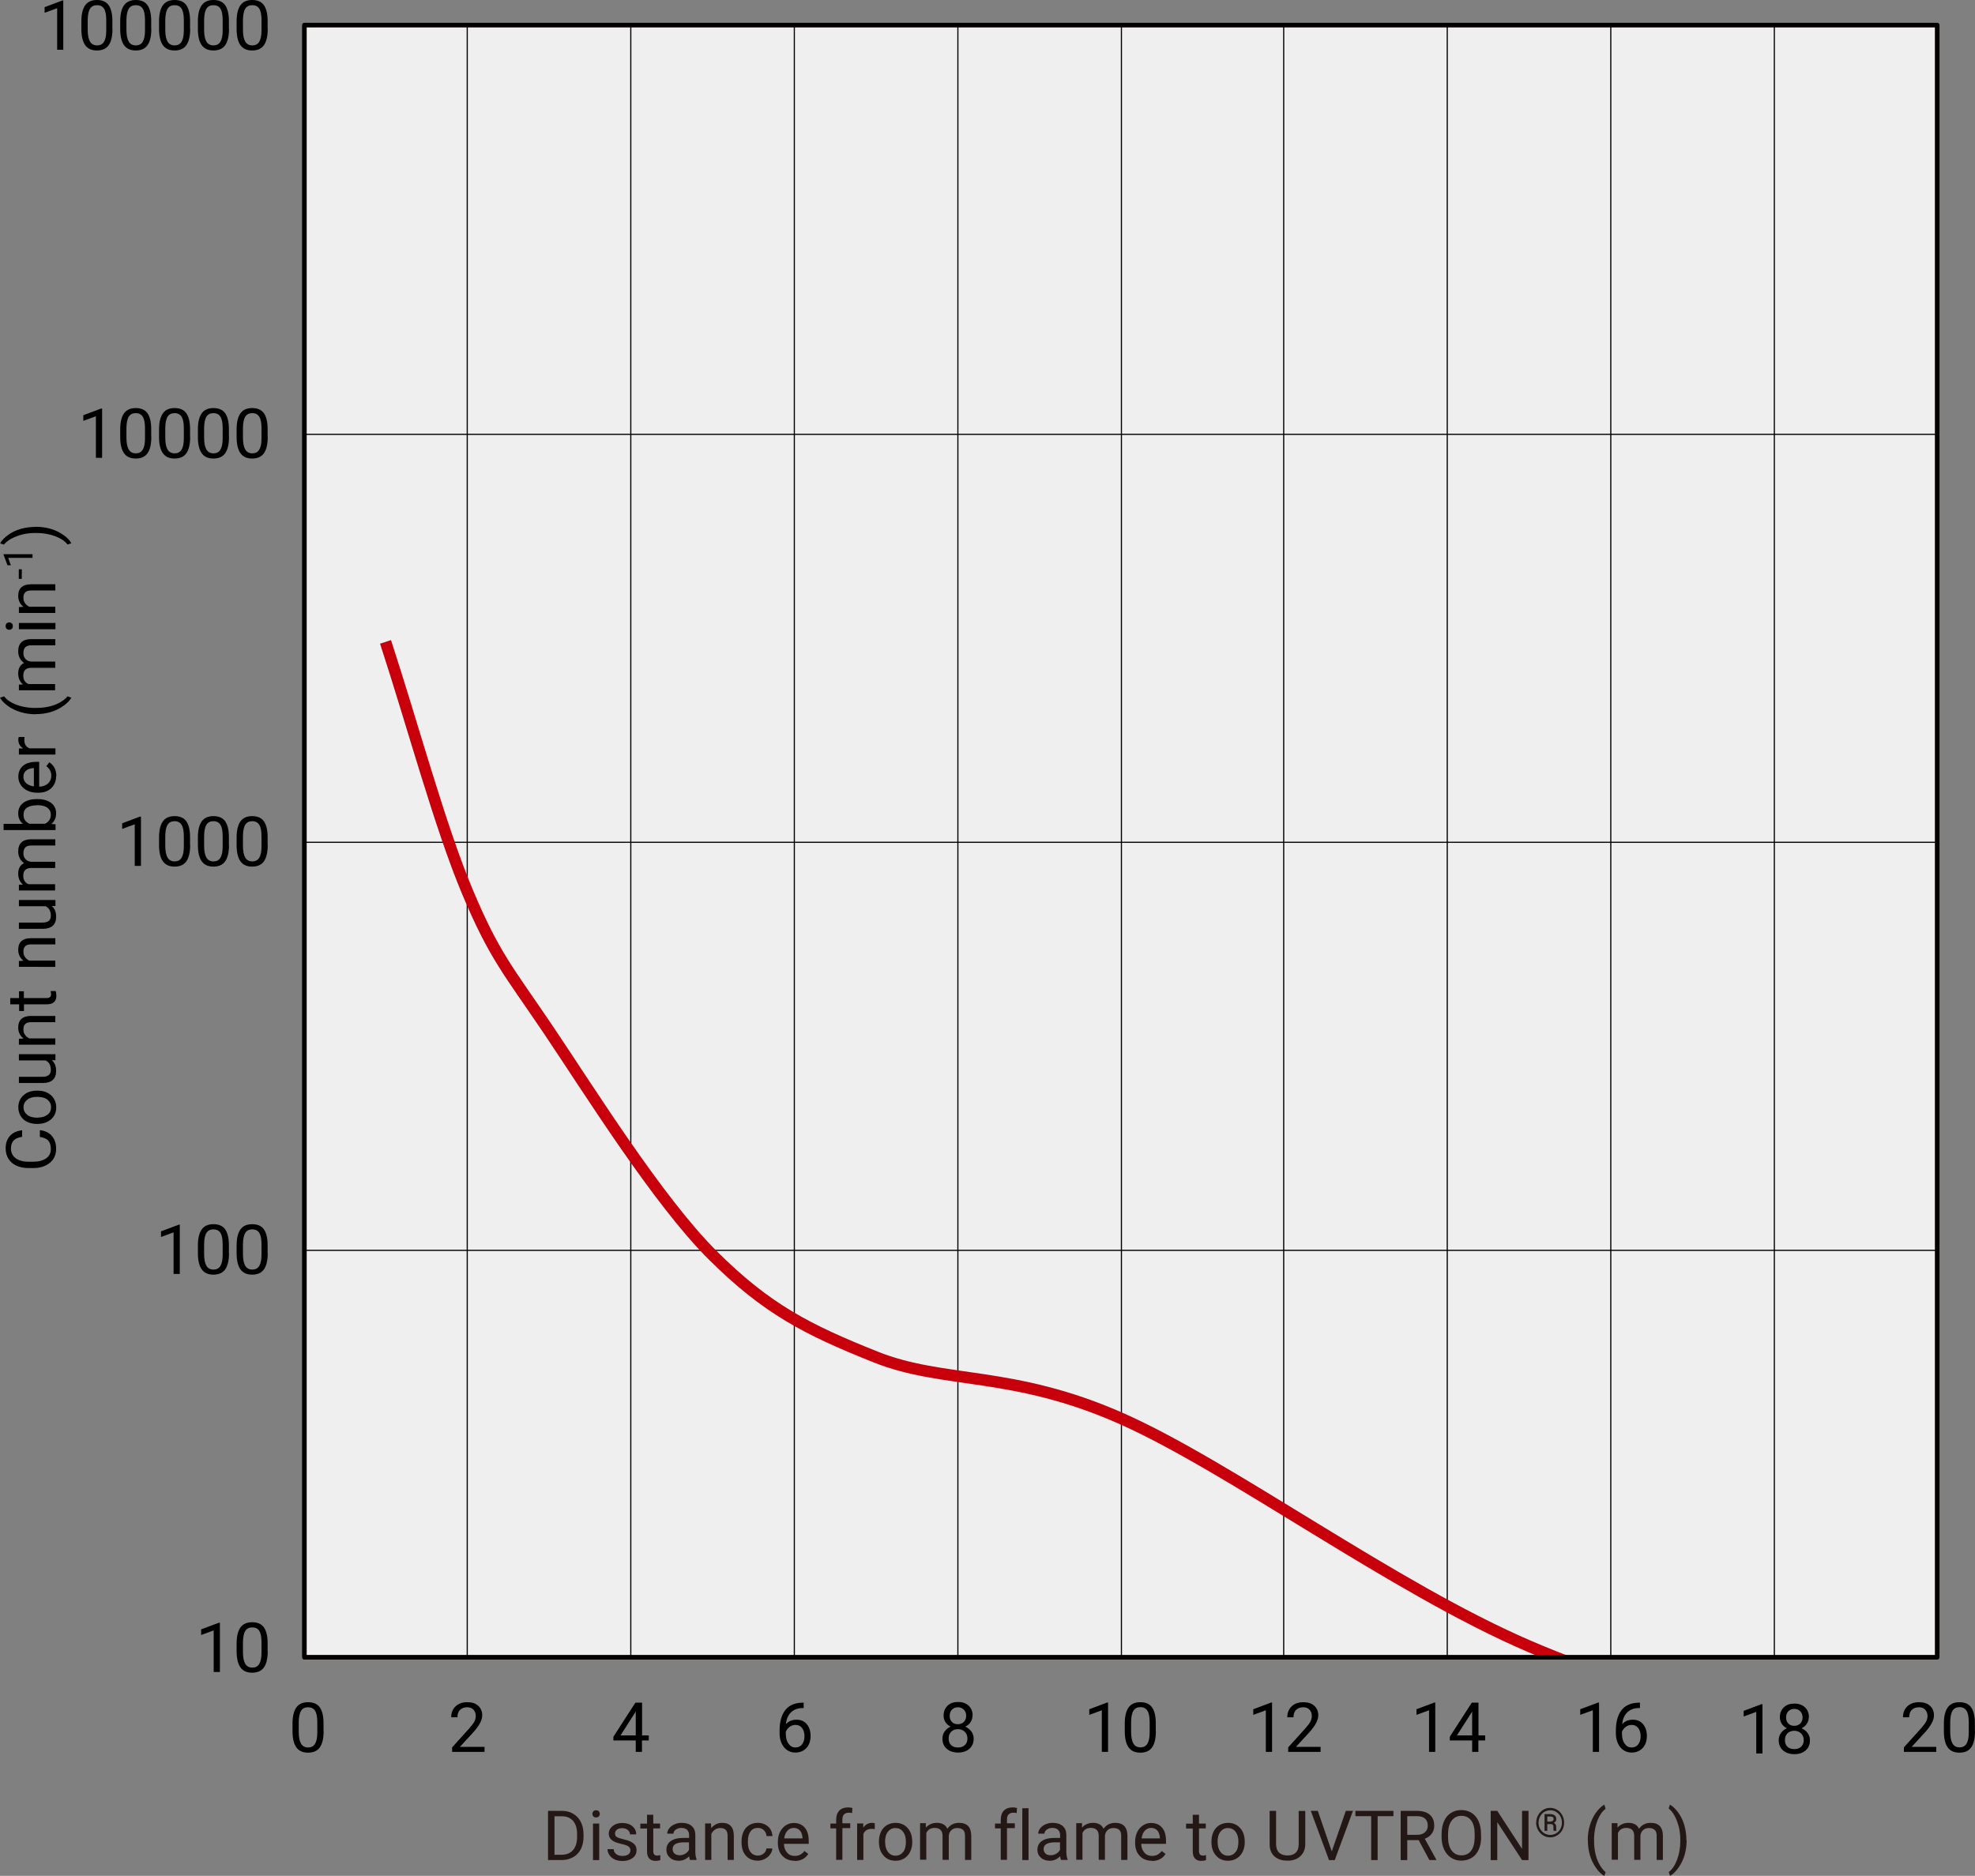 <?xml version="1.0" encoding="UTF-8"?>
<svg id="_レイヤー_1" data-name="レイヤー 1" xmlns="http://www.w3.org/2000/svg" xmlns:xlink="http://www.w3.org/1999/xlink" viewBox="0 0 171.36 162.78">
  <rect x="0" y="0" width="171.36" height="162.78" fill="#808080" stroke="none"/>
  <defs>
    <style>
      .cls-1 {
        stroke: #c7000b;
        stroke-miterlimit: 10;
      }

      .cls-1, .cls-2, .cls-3 {
        fill: none;
      }

      .cls-2 {
        stroke: #040000;
        stroke-linejoin: round;
        stroke-width: .4px;
      }

      .cls-3 {
        stroke: #000;
        stroke-width: .1px;
      }

      .cls-4 {
        fill: #231815;
      }

      .cls-5 {
        fill: #efefef;
      }

      .cls-6 {
        clip-path: url(#clippath);
      }
    </style>
    <clipPath id="clippath">
      <rect class="cls-2" x="26.41" y="2.18" width="141.67" height="141.63"/>
    </clipPath>
  </defs>
  <g>
    <g>
      <path d="M28.08,150.21c0,.63-.11,1.11-.33,1.42s-.56.46-1.02.46-.79-.15-1.01-.45-.33-.75-.34-1.35v-.72c0-.63.11-1.09.33-1.4s.56-.46,1.02-.46.8.15,1.01.44.33.75.33,1.36v.7ZM27.53,149.46c0-.46-.06-.79-.19-1s-.33-.31-.61-.31-.48.1-.61.31-.19.53-.2.96v.87c0,.46.07.8.2,1.02s.34.33.61.33.47-.1.6-.31.2-.53.2-.98v-.89Z"/>
      <path d="M42.02,152.02h-2.79v-.39l1.48-1.64c.22-.25.37-.45.45-.6.08-.16.12-.32.12-.48,0-.22-.07-.41-.2-.55s-.31-.21-.54-.21c-.27,0-.48.08-.63.23-.15.15-.22.37-.22.64h-.54c0-.39.12-.71.38-.95.25-.24.59-.36,1.02-.36.4,0,.71.1.94.31s.35.48.35.83c0,.42-.27.92-.8,1.5l-1.14,1.24h2.14v.44Z"/>
      <path d="M55.7,150.59h.59v.44h-.59v.99h-.54v-.99h-1.94v-.32l1.91-2.96h.58v2.83ZM53.83,150.59h1.33v-2.09l-.06.12-1.26,1.97Z"/>
      <path d="M69.73,147.76v.46h-.1c-.42,0-.76.13-1.01.38s-.39.58-.43,1.02c.22-.26.53-.39.92-.39s.67.13.89.39.33.6.33,1.01c0,.44-.12.79-.36,1.05s-.56.4-.96.4-.74-.16-.99-.47-.38-.72-.38-1.21v-.21c0-.79.17-1.38.5-1.8s.83-.63,1.5-.64h.1ZM69.02,149.68c-.19,0-.36.06-.51.17s-.26.25-.33.42v.2c0,.35.08.63.24.85s.36.32.59.32.44-.09.58-.27.21-.42.21-.71-.07-.53-.21-.71-.33-.27-.56-.27Z"/>
      <path d="M84.38,148.87c0,.21-.06.4-.17.57s-.26.3-.46.39c.22.1.4.24.53.42s.2.39.2.62c0,.37-.12.66-.37.88s-.58.33-.98.33-.74-.11-.99-.33-.37-.51-.37-.88c0-.23.06-.44.19-.62s.3-.33.52-.42c-.19-.09-.34-.22-.45-.39s-.16-.35-.16-.57c0-.36.12-.64.35-.86s.53-.32.91-.32.68.11.91.32.35.5.35.86ZM83.94,150.86c0-.24-.08-.43-.23-.58s-.35-.23-.59-.23-.44.07-.59.22-.22.34-.22.59.07.43.21.57.34.21.6.21.45-.07.6-.21.22-.33.22-.57ZM83.12,148.15c-.21,0-.39.07-.52.2s-.2.31-.2.54.06.39.19.53.3.2.52.2.39-.07.52-.2.2-.31.2-.53-.07-.39-.2-.53-.31-.21-.51-.21Z"/>
      <g>
        <path d="M96.14,152.02h-.54v-3.61l-1.09.4v-.49l1.55-.58h.08v4.29Z"/>
        <path d="M100.29,150.21c0,.63-.11,1.11-.33,1.42s-.56.46-1.02.46-.79-.15-1.01-.45-.33-.75-.34-1.35v-.72c0-.63.11-1.09.33-1.4s.56-.46,1.02-.46.8.15,1.01.44.33.75.33,1.36v.7ZM99.75,149.46c0-.46-.06-.79-.19-1s-.33-.32-.61-.32-.48.1-.61.31-.19.53-.2.96v.87c0,.46.07.8.2,1.02s.34.33.61.33.47-.1.6-.31.2-.53.2-.98v-.89Z"/>
      </g>
      <g>
        <path d="M110.37,152.02h-.54v-3.61l-1.09.4v-.49l1.55-.58h.08v4.29Z"/>
        <path d="M114.56,152.02h-2.79v-.39l1.48-1.64c.22-.25.37-.45.45-.6.08-.16.12-.32.12-.48,0-.22-.07-.41-.2-.55s-.31-.21-.54-.21c-.27,0-.48.08-.63.23-.15.15-.22.37-.22.64h-.54c0-.39.13-.71.38-.95.25-.24.59-.36,1.02-.36.4,0,.71.1.94.31s.35.48.35.83c0,.42-.27.92-.8,1.5l-1.14,1.24h2.14v.44Z"/>
      </g>
      <g>
        <path d="M124.53,152.02h-.54v-3.61l-1.09.4v-.49l1.55-.58h.08v4.29Z"/>
        <path d="M128.27,150.59h.59v.44h-.59v.99h-.54v-.99h-1.94v-.32l1.91-2.96h.58v2.83ZM126.4,150.59h1.33v-2.09l-.06.12-1.26,1.97Z"/>
      </g>
      <g>
        <path d="M138.74,152.02h-.54v-3.61l-1.09.4v-.49l1.55-.58h.08v4.29Z"/>
        <path d="M142.29,147.76v.46h-.1c-.42,0-.76.13-1.01.38s-.39.58-.43,1.02c.22-.26.53-.39.92-.39s.67.13.89.39.33.6.33,1.01c0,.44-.12.79-.36,1.05s-.56.4-.96.4-.74-.16-.99-.47-.38-.72-.38-1.21v-.21c0-.79.17-1.38.5-1.8s.83-.63,1.5-.64h.1ZM141.57,149.68c-.19,0-.36.06-.51.17s-.26.25-.33.42v.2c0,.35.08.63.24.85s.36.32.59.32.44-.09.58-.27.21-.42.21-.71-.07-.53-.21-.71-.33-.27-.56-.27Z"/>
      </g>
      <g>
        <path d="M152.92,152.16h-.54v-3.61l-1.09.4v-.49l1.55-.58h.08v4.29Z"/>
        <path d="M156.94,149.01c0,.21-.06.4-.17.57s-.26.3-.46.39c.22.1.4.24.53.42s.2.39.2.62c0,.37-.12.66-.37.88s-.58.33-.98.33-.74-.11-.99-.33-.37-.51-.37-.88c0-.23.06-.44.19-.62s.3-.33.52-.42c-.19-.09-.34-.22-.45-.39s-.16-.35-.16-.57c0-.36.12-.64.35-.86s.53-.32.91-.32.68.11.91.32.35.5.35.86ZM156.5,151c0-.24-.08-.43-.23-.58s-.35-.23-.59-.23-.44.07-.59.22-.22.34-.22.59.07.43.21.57.34.21.6.21.45-.07.6-.21.22-.33.22-.57ZM155.69,148.29c-.21,0-.39.07-.52.2s-.2.31-.2.54.06.39.19.53.3.2.52.2.39-.07.52-.2.2-.31.2-.53-.07-.39-.2-.53-.31-.21-.51-.21Z"/>
      </g>
      <g>
        <path d="M167.98,152.02h-2.79v-.39l1.48-1.64c.22-.25.37-.45.45-.6s.12-.32.12-.48c0-.22-.07-.41-.2-.55s-.31-.21-.54-.21c-.27,0-.48.08-.63.23s-.22.37-.22.64h-.54c0-.39.13-.71.38-.95s.59-.36,1.02-.36c.4,0,.71.1.94.31s.35.48.35.83c0,.42-.27.92-.8,1.5l-1.14,1.24h2.14v.44Z"/>
        <path d="M171.36,150.21c0,.63-.11,1.11-.33,1.42s-.56.46-1.02.46-.79-.15-1.01-.45-.33-.75-.34-1.35v-.72c0-.63.11-1.09.33-1.4s.56-.46,1.02-.46.8.15,1.01.44.33.75.33,1.36v.7ZM170.82,149.46c0-.46-.06-.79-.19-1s-.33-.32-.61-.32-.48.1-.61.31-.19.53-.2.96v.87c0,.46.07.8.2,1.02s.34.33.61.33.47-.1.6-.31.2-.53.2-.98v-.89Z"/>
      </g>
    </g>
    <g>
      <g>
        <path d="M19.08,145.09h-.54v-3.61l-1.09.4v-.49l1.55-.58h.08v4.29Z"/>
        <path d="M23.23,143.27c0,.63-.11,1.11-.33,1.42s-.56.46-1.02.46-.79-.15-1.01-.45-.33-.75-.34-1.35v-.72c0-.63.11-1.09.33-1.4s.56-.46,1.02-.46.8.15,1.01.44.33.75.33,1.36v.7ZM22.69,142.53c0-.46-.06-.79-.19-1s-.33-.31-.61-.31-.48.1-.61.31-.19.53-.2.96v.87c0,.46.07.8.2,1.02s.34.33.61.33.47-.1.6-.31.2-.53.2-.98v-.89Z"/>
      </g>
      <g>
        <path d="M5.5,4.32h-.54V.71l-1.09.4v-.49L5.41.04h.08v4.29Z"/>
        <path d="M9.76,2.5c0,.63-.11,1.11-.33,1.42s-.56.46-1.02.46-.79-.15-1.01-.45-.33-.75-.34-1.35v-.72c0-.63.11-1.09.33-1.4s.56-.46,1.02-.46.8.15,1.01.44.33.75.33,1.36v.7ZM9.22,1.76c0-.46-.06-.79-.19-1s-.33-.31-.61-.31-.48.1-.61.31-.19.53-.2.96v.87c0,.46.07.8.2,1.02s.34.33.61.33.47-.1.6-.31.2-.53.2-.98v-.89Z"/>
        <path d="M13.13,2.5c0,.63-.11,1.11-.33,1.42s-.56.46-1.02.46-.79-.15-1.01-.45-.33-.75-.34-1.35v-.72c0-.63.11-1.09.33-1.4s.56-.46,1.02-.46.8.15,1.01.44.33.75.33,1.36v.7ZM12.58,1.76c0-.46-.06-.79-.19-1s-.33-.31-.61-.31-.48.1-.61.31-.19.53-.2.96v.87c0,.46.07.8.2,1.02s.34.33.61.33.47-.1.6-.31.2-.53.2-.98v-.89Z"/>
        <path d="M16.5,2.5c0,.63-.11,1.11-.33,1.42s-.56.46-1.02.46-.79-.15-1.01-.45-.33-.75-.34-1.35v-.72c0-.63.11-1.09.33-1.4s.56-.46,1.02-.46.8.15,1.01.44.33.75.33,1.36v.7ZM15.95,1.76c0-.46-.06-.79-.19-1s-.33-.31-.61-.31-.48.1-.61.31-.19.53-.2.96v.87c0,.46.07.8.2,1.02s.34.33.61.33.47-.1.6-.31.2-.53.2-.98v-.89Z"/>
        <path d="M19.87,2.5c0,.63-.11,1.11-.33,1.42s-.56.46-1.02.46-.79-.15-1.01-.45-.33-.75-.34-1.35v-.72c0-.63.11-1.09.33-1.4s.56-.46,1.02-.46.8.15,1.01.44.33.75.33,1.36v.7ZM19.32,1.76c0-.46-.06-.79-.19-1s-.33-.31-.61-.31-.48.1-.61.31-.19.53-.2.96v.87c0,.46.07.8.2,1.02s.34.33.61.33.47-.1.6-.31.2-.53.2-.98v-.89Z"/>
        <path d="M23.23,2.5c0,.63-.11,1.11-.33,1.42s-.56.46-1.02.46-.79-.15-1.01-.45-.33-.75-.34-1.35v-.72c0-.63.11-1.09.33-1.4s.56-.46,1.02-.46.8.15,1.01.44.33.75.33,1.36v.7ZM22.69,1.76c0-.46-.06-.79-.19-1s-.33-.31-.61-.31-.48.1-.61.31-.19.53-.2.96v.87c0,.46.07.8.2,1.02s.34.33.61.33.47-.1.6-.31.2-.53.2-.98v-.89Z"/>
        <path d="M8.86,39.73h-.54v-3.61l-1.09.4v-.49l1.55-.58h.08v4.29Z"/>
        <path d="M13.13,37.91c0,.63-.11,1.11-.33,1.42s-.56.46-1.02.46-.79-.15-1.01-.45-.33-.75-.34-1.35v-.72c0-.63.11-1.09.33-1.4s.56-.46,1.02-.46.8.15,1.01.44.33.75.33,1.36v.7ZM12.58,37.17c0-.46-.06-.79-.19-1s-.33-.32-.61-.32-.48.1-.61.31-.19.53-.2.96v.87c0,.46.07.8.2,1.02s.34.33.61.33.47-.1.6-.31.2-.53.2-.98v-.89Z"/>
        <path d="M16.5,37.91c0,.63-.11,1.11-.33,1.42s-.56.46-1.02.46-.79-.15-1.01-.45-.33-.75-.34-1.35v-.72c0-.63.11-1.09.33-1.4s.56-.46,1.02-.46.8.15,1.01.44.33.75.33,1.36v.7ZM15.95,37.17c0-.46-.06-.79-.19-1s-.33-.32-.61-.32-.48.1-.61.31-.19.53-.2.96v.87c0,.46.07.8.2,1.02s.34.33.61.33.47-.1.6-.31.2-.53.2-.98v-.89Z"/>
        <path d="M19.87,37.91c0,.63-.11,1.11-.33,1.42s-.56.46-1.02.46-.79-.15-1.01-.45-.33-.75-.34-1.35v-.72c0-.63.11-1.09.33-1.4s.56-.46,1.02-.46.8.15,1.01.44.33.75.33,1.36v.7ZM19.32,37.17c0-.46-.06-.79-.19-1s-.33-.32-.61-.32-.48.1-.61.31-.19.53-.2.96v.87c0,.46.07.8.2,1.02s.34.33.61.33.47-.1.6-.31.2-.53.2-.98v-.89Z"/>
        <path d="M23.23,37.91c0,.63-.11,1.11-.33,1.42s-.56.46-1.02.46-.79-.15-1.01-.45-.33-.75-.34-1.35v-.72c0-.63.11-1.09.33-1.4s.56-.46,1.02-.46.8.15,1.01.44.33.75.33,1.36v.7ZM22.69,37.17c0-.46-.06-.79-.19-1s-.33-.32-.61-.32-.48.1-.61.31-.19.53-.2.96v.87c0,.46.07.8.2,1.02s.34.33.61.33.47-.1.6-.31.2-.53.2-.98v-.89Z"/>
        <path d="M12.23,75.14h-.54v-3.61l-1.09.4v-.49l1.55-.58h.08v4.29Z"/>
        <path d="M16.5,73.32c0,.63-.11,1.11-.33,1.42s-.56.46-1.02.46-.79-.15-1.01-.45-.33-.75-.34-1.35v-.72c0-.63.11-1.09.33-1.4s.56-.46,1.02-.46.8.15,1.01.44.33.75.33,1.36v.7ZM15.95,72.58c0-.46-.06-.79-.19-1s-.33-.32-.61-.32-.48.1-.61.31-.19.53-.2.96v.87c0,.46.07.8.2,1.02s.34.33.61.33.47-.1.6-.31.2-.53.2-.98v-.89Z"/>
        <path d="M19.87,73.32c0,.63-.11,1.11-.33,1.42s-.56.46-1.02.46-.79-.15-1.01-.45-.33-.75-.34-1.35v-.72c0-.63.11-1.09.33-1.4s.56-.46,1.02-.46.8.15,1.01.44.33.75.33,1.36v.7ZM19.32,72.58c0-.46-.06-.79-.19-1s-.33-.32-.61-.32-.48.1-.61.31-.19.53-.2.96v.87c0,.46.07.8.2,1.02s.34.33.61.33.47-.1.6-.31.2-.53.2-.98v-.89Z"/>
        <path d="M23.23,73.32c0,.63-.11,1.11-.33,1.42s-.56.46-1.02.46-.79-.15-1.01-.45-.33-.75-.34-1.35v-.72c0-.63.11-1.09.33-1.4s.56-.46,1.02-.46.8.15,1.01.44.33.75.33,1.36v.7ZM22.69,72.58c0-.46-.06-.79-.19-1s-.33-.32-.61-.32-.48.1-.61.31-.19.53-.2.96v.87c0,.46.07.8.2,1.02s.34.33.61.33.47-.1.6-.31.2-.53.2-.98v-.89Z"/>
        <path d="M15.6,110.55h-.54v-3.61l-1.09.4v-.49l1.55-.58h.08v4.29Z"/>
        <path d="M19.87,108.73c0,.63-.11,1.11-.33,1.42s-.56.46-1.02.46-.79-.15-1.01-.45-.33-.75-.34-1.35v-.72c0-.63.11-1.09.33-1.4s.56-.46,1.02-.46.8.15,1.01.44.33.75.33,1.36v.7ZM19.32,107.99c0-.46-.06-.79-.19-1s-.33-.31-.61-.31-.48.1-.61.31-.19.53-.2.96v.87c0,.46.07.8.2,1.02s.34.33.61.33.47-.1.6-.31.2-.53.2-.98v-.89Z"/>
        <path d="M23.23,108.73c0,.63-.11,1.11-.33,1.42s-.56.46-1.02.46-.79-.15-1.01-.45-.33-.75-.34-1.35v-.72c0-.63.11-1.09.33-1.4s.56-.46,1.02-.46.8.15,1.01.44.33.75.33,1.36v.7ZM22.69,107.99c0-.46-.06-.79-.19-1s-.33-.31-.61-.31-.48.1-.61.31-.19.53-.2.96v.87c0,.46.07.8.2,1.02s.34.33.61.33.47-.1.6-.31.2-.53.2-.98v-.89Z"/>
      </g>
    </g>
    <g>
      <rect class="cls-5" x="26.41" y="2.18" width="141.67" height="141.63"/>
      <g>
        <path class="cls-3" d="M26.47,37.69h141.67M26.47,73.09h141.67M26.47,108.5h141.67"/>
        <path class="cls-3" d="M153.95,2.28v141.63M139.76,2.28v141.63M125.57,2.28v141.63M111.38,2.28v141.63M97.3,2.28v141.63M83.11,2.28v141.63M68.92,2.28v141.63M54.73,2.28v141.63M40.54,2.28v141.63"/>
      </g>
      <g>
        <g class="cls-6">
          <path class="cls-1" d="M33.45,55.7c2.36,7.22,4.73,16.03,7.09,21.65,2.36,5.62,3.54,6.83,7.09,12.09,3.54,5.26,9.45,14.74,14.18,19.46,4.73,4.72,8.27,6.5,14.18,8.86,5.91,2.36,11.82,1.14,21.27,5.32,9.45,4.18,23.63,14.72,35.45,19.79,11.82,5.07,23.63,7.1,35.45,10.65"/>
        </g>
        <rect class="cls-2" x="26.41" y="2.18" width="141.67" height="141.63"/>
      </g>
    </g>
  </g>
  <g>
    <path class="cls-4" d="M47.55,161.41v-4.27h1.2c.37,0,.7.08.98.25s.51.4.66.7c.16.3.23.65.24,1.04v.27c0,.4-.08.75-.23,1.06-.16.3-.38.54-.67.7s-.62.25-1.01.25h-1.18ZM48.11,157.6v3.35h.59c.43,0,.77-.13,1.01-.4.24-.27.36-.65.36-1.15v-.25c0-.48-.11-.86-.34-1.13-.23-.27-.55-.41-.97-.41h-.66Z"/>
    <path class="cls-4" d="M51.4,157.4c0-.09.03-.16.08-.22.05-.06.13-.09.24-.09s.19.03.24.09.08.13.08.22-.03.16-.08.22-.13.09-.24.09-.19-.03-.24-.09c-.05-.06-.08-.13-.08-.22ZM51.99,161.41h-.54v-3.17h.54v3.17Z"/>
    <path class="cls-4" d="M54.7,160.57c0-.15-.06-.26-.17-.34s-.3-.15-.58-.21c-.28-.06-.49-.13-.65-.21-.16-.08-.28-.18-.36-.29s-.12-.25-.12-.4c0-.26.11-.48.33-.66.22-.18.5-.27.84-.27.36,0,.65.09.88.28.22.19.33.42.33.71h-.54c0-.15-.06-.28-.19-.38-.13-.11-.29-.16-.48-.16s-.35.04-.46.13-.17.2-.17.34c0,.13.05.23.16.3s.29.13.56.19.49.13.66.22.29.19.37.3.12.26.12.43c0,.28-.11.51-.34.68s-.52.26-.88.26c-.25,0-.48-.04-.67-.13s-.35-.22-.46-.38-.17-.34-.17-.52h.54c0,.18.08.33.22.43.13.11.31.16.54.16.21,0,.37-.04.49-.12.12-.08.19-.19.19-.33Z"/>
    <path class="cls-4" d="M56.68,157.47v.77h.59v.42h-.59v1.97c0,.13.03.22.08.29s.14.1.27.1c.06,0,.15-.01.26-.04v.44c-.14.04-.28.06-.42.06-.24,0-.42-.07-.55-.22s-.18-.35-.18-.62v-1.97h-.58v-.42h.58v-.77h.54Z"/>
    <path class="cls-4" d="M59.87,161.41c-.03-.06-.06-.17-.08-.33-.25.26-.55.39-.9.39-.31,0-.57-.09-.77-.27s-.3-.4-.3-.67c0-.33.12-.59.38-.77s.6-.27,1.06-.27h.53v-.25c0-.19-.06-.34-.17-.45s-.28-.17-.5-.17c-.19,0-.36.05-.49.15s-.2.22-.2.35h-.54c0-.16.06-.31.17-.46.11-.15.26-.26.46-.35.19-.09.4-.13.63-.13.37,0,.65.09.86.27s.31.43.32.75v1.46c0,.29.04.52.11.69v.05h-.57ZM58.97,160.99c.17,0,.33-.04.48-.13s.26-.2.33-.34v-.65h-.42c-.66,0-1,.19-1,.58,0,.17.06.3.17.4s.26.14.44.14Z"/>
    <path class="cls-4" d="M61.69,158.24l.02.4c.24-.3.56-.46.95-.46.67,0,1.01.38,1.01,1.13v2.09h-.54v-2.1c0-.23-.05-.4-.16-.51-.1-.11-.26-.16-.48-.16-.18,0-.33.05-.46.14s-.24.22-.31.37v2.26h-.54v-3.17h.51Z"/>
    <path class="cls-4" d="M65.75,161.02c.19,0,.36-.06.51-.18s.22-.26.24-.44h.51c0,.18-.07.35-.19.52s-.27.29-.46.39c-.19.1-.4.15-.61.15-.43,0-.78-.14-1.03-.43-.26-.29-.38-.68-.38-1.18v-.09c0-.31.06-.58.17-.82s.28-.43.49-.56c.21-.13.46-.2.75-.2.36,0,.65.11.89.32s.36.49.38.83h-.51c-.02-.21-.09-.37-.23-.51s-.31-.2-.52-.2c-.28,0-.49.1-.64.3-.15.2-.23.48-.23.86v.1c0,.37.08.65.23.84s.37.3.64.3Z"/>
    <path class="cls-4" d="M68.94,161.47c-.43,0-.78-.14-1.05-.42s-.4-.66-.4-1.13v-.1c0-.31.06-.6.18-.84.12-.25.29-.44.5-.58.21-.14.45-.21.7-.21.41,0,.73.14.96.41s.34.66.34,1.17v.23h-2.15c0,.31.1.56.27.76s.4.29.67.29c.19,0,.35-.04.49-.12s.25-.18.35-.31l.33.26c-.27.41-.66.61-1.2.61ZM68.87,158.62c-.22,0-.4.08-.55.24s-.24.38-.28.67h1.59v-.04c-.02-.28-.09-.49-.22-.64s-.31-.23-.54-.23Z"/>
    <path class="cls-4" d="M72.55,161.41v-2.75h-.5v-.42h.5v-.33c0-.34.09-.6.27-.79s.44-.28.77-.28c.12,0,.25.02.37.05l-.03.44c-.09-.02-.19-.03-.29-.03-.18,0-.31.05-.41.15s-.14.25-.14.44v.33h.68v.42h-.68v2.75h-.54Z"/>
    <path class="cls-4" d="M75.9,158.72c-.08-.01-.17-.02-.27-.02-.36,0-.6.15-.72.45v2.25h-.54v-3.17h.53v.37c.19-.28.44-.42.76-.42.11,0,.19.01.24.04v.5Z"/>
    <path class="cls-4" d="M76.26,159.79c0-.31.06-.59.18-.84s.29-.44.51-.57.47-.2.75-.2c.43,0,.78.15,1.05.45.27.3.4.7.4,1.19v.04c0,.31-.06.59-.18.83s-.29.44-.51.57c-.22.14-.47.21-.76.21-.43,0-.78-.15-1.04-.45-.27-.3-.4-.69-.4-1.19v-.04ZM76.8,159.86c0,.35.08.63.25.85.16.21.38.32.65.32s.49-.11.66-.32.24-.52.24-.91c0-.35-.08-.63-.25-.85-.17-.22-.38-.32-.66-.32s-.48.11-.65.32-.25.52-.25.91Z"/>
    <path class="cls-4" d="M80.33,158.24v.35c.25-.27.56-.41.96-.41.44,0,.75.17.91.51.11-.15.24-.28.41-.37s.37-.14.6-.14c.7,0,1.05.37,1.06,1.1v2.12h-.54v-2.09c0-.23-.05-.4-.16-.51s-.28-.17-.52-.17c-.2,0-.37.06-.5.18s-.21.28-.23.48v2.1h-.54v-2.08c0-.46-.23-.69-.68-.69-.36,0-.6.15-.73.45v2.31h-.54v-3.17h.51Z"/>
    <path class="cls-4" d="M86.83,161.41v-2.75h-.5v-.42h.5v-.33c0-.34.09-.6.27-.79s.44-.28.77-.28c.12,0,.25.02.37.05l-.03.44c-.09-.02-.19-.03-.29-.03-.18,0-.31.05-.41.15s-.14.25-.14.44v.33h.68v.42h-.68v2.75h-.54Z"/>
    <path class="cls-4" d="M89.24,161.41h-.54v-4.5h.54v4.5Z"/>
    <path class="cls-4" d="M92.06,161.41c-.03-.06-.06-.17-.08-.33-.25.26-.55.39-.9.39-.31,0-.57-.09-.77-.27s-.3-.4-.3-.67c0-.33.12-.59.38-.77s.6-.27,1.06-.27h.53v-.25c0-.19-.06-.34-.17-.45s-.28-.17-.5-.17c-.19,0-.36.05-.49.15s-.2.22-.2.35h-.54c0-.16.06-.31.17-.46.11-.15.26-.26.46-.35.19-.09.4-.13.63-.13.37,0,.65.09.86.27s.31.43.32.75v1.46c0,.29.04.52.11.69v.05h-.57ZM91.16,160.99c.17,0,.33-.04.48-.13s.26-.2.33-.34v-.65h-.42c-.66,0-1,.19-1,.58,0,.17.06.3.17.4s.26.14.44.14Z"/>
    <path class="cls-4" d="M93.88,158.24v.35c.25-.27.56-.41.96-.41.44,0,.75.17.91.51.11-.15.24-.28.41-.37s.37-.14.6-.14c.7,0,1.05.37,1.06,1.1v2.12h-.54v-2.09c0-.23-.05-.4-.16-.51s-.28-.17-.52-.17c-.2,0-.37.06-.5.18s-.21.28-.23.48v2.1h-.54v-2.08c0-.46-.23-.69-.68-.69-.36,0-.6.15-.73.45v2.31h-.54v-3.17h.51Z"/>
    <path class="cls-4" d="M99.94,161.47c-.43,0-.78-.14-1.05-.42s-.4-.66-.4-1.13v-.1c0-.31.06-.6.18-.84.12-.25.29-.44.5-.58.21-.14.45-.21.7-.21.41,0,.73.14.96.41s.34.66.34,1.17v.23h-2.15c0,.31.1.56.27.76s.4.29.67.29c.19,0,.35-.04.49-.12s.25-.18.35-.31l.33.26c-.27.41-.66.61-1.2.61ZM99.88,158.62c-.22,0-.4.08-.55.24s-.24.38-.28.67h1.59v-.04c-.02-.28-.09-.49-.22-.64s-.31-.23-.54-.23Z"/>
    <path class="cls-4" d="M104.03,157.47v.77h.59v.42h-.59v1.97c0,.13.03.22.08.29s.14.1.27.1c.06,0,.15-.01.26-.04v.44c-.14.04-.28.06-.42.06-.24,0-.42-.07-.55-.22s-.18-.35-.18-.62v-1.97h-.58v-.42h.58v-.77h.54Z"/>
    <path class="cls-4" d="M105.11,159.79c0-.31.06-.59.18-.84s.29-.44.51-.57.47-.2.75-.2c.43,0,.78.15,1.05.45.27.3.4.7.4,1.19v.04c0,.31-.06.59-.18.83s-.29.44-.51.57c-.22.14-.47.21-.76.21-.43,0-.78-.15-1.04-.45-.27-.3-.4-.69-.4-1.19v-.04ZM105.65,159.86c0,.35.08.63.25.85.16.21.38.32.65.32s.49-.11.66-.32.24-.52.24-.91c0-.35-.08-.63-.25-.85-.17-.22-.38-.32-.66-.32s-.48.11-.65.32-.25.52-.25.91Z"/>
    <path class="cls-4" d="M113.25,157.14v2.9c0,.4-.13.73-.38.99-.25.26-.59.4-1.02.43h-.15c-.47,0-.84-.12-1.12-.37s-.42-.6-.42-1.04v-2.91h.56v2.89c0,.31.08.55.25.72s.41.26.73.26.56-.08.73-.25c.17-.17.25-.41.25-.72v-2.89h.57Z"/>
    <path class="cls-4" d="M115.55,160.66l1.22-3.52h.62l-1.58,4.27h-.5l-1.58-4.27h.61l1.21,3.52Z"/>
    <path class="cls-4" d="M120.9,157.6h-1.37v3.81h-.56v-3.81h-1.37v-.46h3.3v.46Z"/>
    <path class="cls-4" d="M123.1,159.68h-1v1.73h-.57v-4.27h1.41c.48,0,.85.11,1.11.33.26.22.39.54.39.96,0,.27-.07.5-.22.69-.14.2-.34.34-.6.44l1,1.81v.04h-.6l-.93-1.73ZM122.1,159.22h.86c.28,0,.5-.07.67-.22.17-.14.25-.34.25-.58,0-.26-.08-.47-.24-.61-.16-.14-.38-.21-.68-.21h-.86v1.62Z"/>
    <path class="cls-4" d="M128.51,159.41c0,.42-.07.78-.21,1.09s-.34.55-.6.71-.56.25-.9.25-.63-.08-.89-.25-.46-.4-.61-.71c-.14-.31-.22-.66-.22-1.06v-.31c0-.41.07-.77.21-1.09s.34-.56.6-.72c.26-.17.56-.25.9-.25s.64.08.9.25c.26.17.46.4.6.72s.21.68.21,1.09v.27ZM127.95,159.14c0-.51-.1-.89-.3-1.16s-.49-.41-.85-.41-.64.14-.84.41c-.21.27-.31.65-.32,1.13v.31c0,.49.1.88.31,1.16.21.28.49.42.85.42s.64-.13.84-.4.3-.64.31-1.14v-.32Z"/>
    <path class="cls-4" d="M132.63,161.41h-.57l-2.15-3.29v3.29h-.57v-4.27h.57l2.15,3.3v-3.3h.56v4.27Z"/>
    <path class="cls-4" d="M133.29,158.16c0-.23.05-.44.16-.64.11-.2.25-.35.44-.47s.39-.17.61-.17.42.06.61.17c.19.11.33.27.44.47.11.2.16.41.16.64s-.05.43-.15.63-.25.35-.44.47-.4.18-.62.18-.43-.06-.62-.18c-.19-.12-.33-.27-.44-.47-.1-.2-.16-.41-.16-.63ZM133.49,158.16c0,.2.04.38.14.54.09.17.22.3.37.39.16.09.33.14.51.14s.35-.05.51-.14c.16-.1.28-.23.37-.39.09-.17.13-.35.13-.54s-.04-.37-.13-.54c-.09-.16-.21-.29-.37-.39-.16-.1-.33-.14-.51-.14s-.35.05-.51.14-.28.22-.37.39c-.09.17-.14.35-.14.54ZM134.25,158.29v.58h-.24v-1.45h.47c.17,0,.31.04.41.11.1.07.14.18.14.33s-.07.25-.22.32c.14.06.21.17.21.35v.1c0,.1,0,.17.03.21v.03h-.25s-.02-.11-.02-.22,0-.17,0-.19c-.02-.11-.09-.17-.22-.17h-.3ZM134.25,158.07h.27c.08,0,.15-.02.2-.06.05-.04.08-.09.08-.15,0-.08-.02-.14-.07-.18-.04-.03-.12-.05-.24-.05h-.24v.44Z"/>
    <path class="cls-4" d="M137.76,159.68c0-.44.06-.87.18-1.27s.29-.78.53-1.11.48-.57.73-.7l.11.36c-.29.22-.52.55-.7,1s-.28.95-.3,1.51v.25c0,.75.13,1.41.41,1.96.17.33.36.59.59.78l-.11.33c-.26-.14-.51-.39-.74-.73-.46-.66-.69-1.46-.69-2.38Z"/>
    <path class="cls-4" d="M140.34,158.24v.35c.25-.27.56-.41.96-.41.44,0,.75.17.91.51.11-.15.24-.28.41-.37s.37-.14.6-.14c.7,0,1.05.37,1.06,1.1v2.12h-.54v-2.09c0-.23-.05-.4-.16-.51s-.28-.17-.52-.17c-.2,0-.37.06-.5.18s-.21.28-.23.48v2.1h-.54v-2.08c0-.46-.23-.69-.68-.69-.36,0-.6.15-.73.45v2.31h-.54v-3.17h.51Z"/>
    <path class="cls-4" d="M146.34,159.7c0,.44-.06.85-.17,1.25-.12.4-.29.77-.53,1.11s-.48.58-.74.72l-.11-.33c.3-.23.54-.59.72-1.07s.28-1.02.28-1.62v-.09c0-.41-.04-.79-.13-1.14s-.21-.67-.36-.95c-.15-.28-.33-.5-.52-.65l.11-.33c.26.14.5.38.74.71.23.33.41.7.52,1.1s.17.83.17,1.29Z"/>
  </g>
  <g>
    <path d="M3.46,98.07c.45.05.8.22,1.04.5s.37.65.37,1.12c0,.5-.18.91-.54,1.21s-.84.46-1.45.46h-.41c-.4,0-.75-.07-1.05-.21s-.53-.34-.69-.6c-.16-.26-.24-.56-.24-.9,0-.45.13-.82.38-1.09.25-.27.6-.43,1.05-.48v.57c-.34.05-.59.16-.74.32-.15.16-.23.39-.23.68,0,.36.13.64.4.85.27.2.64.31,1.13.31h.41c.46,0,.83-.1,1.11-.29.27-.19.41-.46.41-.81,0-.31-.07-.55-.21-.72s-.39-.28-.74-.33v-.57Z"/>
    <path d="M3.2,97.53c-.31,0-.59-.06-.84-.18s-.44-.29-.57-.51-.2-.47-.2-.75c0-.43.15-.78.45-1.05s.7-.4,1.19-.4h.04c.31,0,.59.06.83.18s.44.29.57.51.21.47.21.76c0,.43-.15.78-.45,1.04s-.69.4-1.19.4h-.04ZM3.26,96.98c.35,0,.63-.08.85-.24s.32-.38.32-.66-.11-.49-.32-.66-.52-.24-.91-.24c-.35,0-.63.08-.84.25s-.32.38-.32.66.11.48.32.65.52.25.91.25Z"/>
    <path d="M4.5,92.01c.25.21.37.52.37.93,0,.34-.1.6-.29.77-.2.18-.49.27-.87.27H1.64v-.54h2.05c.48,0,.72-.2.72-.59,0-.41-.15-.69-.46-.83H1.64v-.54h3.17v.52h-.31Z"/>
    <path d="M1.64,90.14l.4-.02c-.3-.24-.46-.56-.46-.95,0-.67.38-1.01,1.13-1.01h2.09v.54h-2.1c-.23,0-.4.05-.51.16s-.16.26-.16.48c0,.18.05.33.14.46s.22.24.37.31h2.26v.54H1.64v-.51Z"/>
    <path d="M.88,86.61h.77v-.59h.42v.59h1.97c.13,0,.22-.03.29-.08s.1-.14.1-.27c0-.06-.01-.15-.04-.26h.44c.04.14.06.28.06.42,0,.24-.07.42-.22.55s-.35.18-.62.18h-1.97v.58h-.42v-.58h-.77v-.54Z"/>
    <path d="M1.64,83.39l.4-.02c-.3-.24-.46-.56-.46-.95,0-.67.38-1.01,1.13-1.01h2.09v.54h-2.1c-.23,0-.4.05-.51.16s-.16.26-.16.48c0,.18.05.33.14.46s.22.24.37.31h2.26v.54H1.64v-.51Z"/>
    <path d="M4.5,78.63c.25.21.37.52.37.93,0,.34-.1.6-.29.77-.2.18-.49.27-.87.27H1.64v-.54h2.05c.48,0,.72-.2.72-.59,0-.41-.15-.69-.46-.83H1.64v-.54h3.17v.52h-.31Z"/>
    <path d="M1.64,76.77h.35c-.27-.25-.41-.56-.41-.96,0-.44.17-.75.51-.91-.15-.11-.28-.24-.37-.41s-.14-.37-.14-.6c0-.7.37-1.05,1.1-1.06h2.12v.54h-2.09c-.23,0-.4.05-.51.16s-.17.28-.17.52c0,.2.06.37.18.5.12.13.28.21.48.23h2.1v.54h-2.08c-.46,0-.69.23-.69.68,0,.36.15.6.45.73h2.31v.54H1.64v-.51Z"/>
    <path d="M3.26,69.34c.48,0,.87.11,1.17.33.29.22.44.52.44.9,0,.4-.14.71-.42.93l.37.03v.5H.31v-.54h1.68c-.27-.22-.41-.52-.41-.91s.15-.69.44-.91.69-.33,1.2-.33h.05ZM3.2,69.88c-.37,0-.65.07-.86.21s-.3.35-.3.62c0,.36.17.61.5.77h1.37c.33-.17.5-.42.5-.78,0-.26-.1-.46-.3-.61s-.5-.22-.91-.22Z"/>
    <path d="M4.87,67.34c0,.43-.14.78-.42,1.05-.28.27-.66.4-1.13.4h-.1c-.31,0-.59-.06-.84-.18-.25-.12-.44-.29-.58-.5-.14-.22-.21-.45-.21-.7,0-.41.14-.73.41-.96s.66-.34,1.17-.34h.23v2.15c.31,0,.57-.1.76-.27s.29-.4.29-.67c0-.19-.04-.35-.12-.49s-.18-.25-.31-.35l.26-.33c.41.27.61.66.61,1.2ZM2.03,67.41c0,.22.08.4.24.55.16.15.38.24.67.28v-1.59h-.04c-.28.02-.49.09-.64.22-.15.13-.23.31-.23.54Z"/>
    <path d="M2.13,63.95c-.01.08-.02.17-.02.27,0,.36.15.6.45.72h2.25v.54H1.64v-.53h.37c-.28-.19-.42-.44-.42-.76,0-.11.01-.19.04-.24h.5Z"/>
    <path d="M3.08,61.98c-.44,0-.87-.06-1.27-.18s-.78-.29-1.11-.53-.57-.48-.7-.73l.36-.11c.22.29.55.52,1,.7s.95.28,1.51.3h.25c.75,0,1.41-.13,1.96-.41.33-.17.59-.36.78-.59l.33.11c-.14.26-.39.51-.73.74-.66.46-1.46.69-2.38.69Z"/>
    <path d="M1.64,59.4h.35c-.27-.25-.41-.56-.41-.96,0-.44.17-.75.51-.91-.15-.11-.28-.24-.37-.41s-.14-.37-.14-.6c0-.7.37-1.05,1.1-1.06h2.12v.54h-2.09c-.23,0-.4.05-.51.16s-.17.28-.17.52c0,.2.06.37.18.5.12.13.28.21.48.23h2.1v.54h-2.08c-.46,0-.69.23-.69.68,0,.36.15.6.45.73h2.31v.54H1.64v-.51Z"/>
    <path d="M.8,54.65c-.09,0-.16-.03-.22-.08s-.09-.13-.09-.24.03-.19.09-.24.13-.08.22-.08.16.03.22.08.09.13.09.24-.03.19-.09.24-.13.08-.22.08ZM4.81,54.06v.54H1.64v-.54h3.17Z"/>
    <path d="M1.64,52.68l.4-.02c-.3-.24-.46-.56-.46-.95,0-.67.38-1.01,1.13-1.01h2.09v.54h-2.1c-.23,0-.4.05-.51.16s-.16.26-.16.48c0,.18.05.33.14.46s.22.24.37.31h2.26v.54H1.64v-.51Z"/>
    <path d="M1.89,49.4v.83h-.26v-.83h.26Z"/>
    <path d="M2.82,48.09v.32H.71l.23.64h-.29l-.34-.91v-.05h2.5Z"/>
    <path d="M3.11,45.71c.44,0,.85.06,1.25.17s.77.29,1.11.52.58.48.72.74l-.33.11c-.23-.3-.59-.54-1.07-.72-.49-.18-1.02-.28-1.62-.28h-.09c-.41,0-.79.04-1.14.13s-.67.21-.95.36-.5.33-.65.52l-.33-.11c.14-.26.38-.5.71-.74s.7-.41,1.1-.52.83-.17,1.29-.17Z"/>
  </g>
</svg>